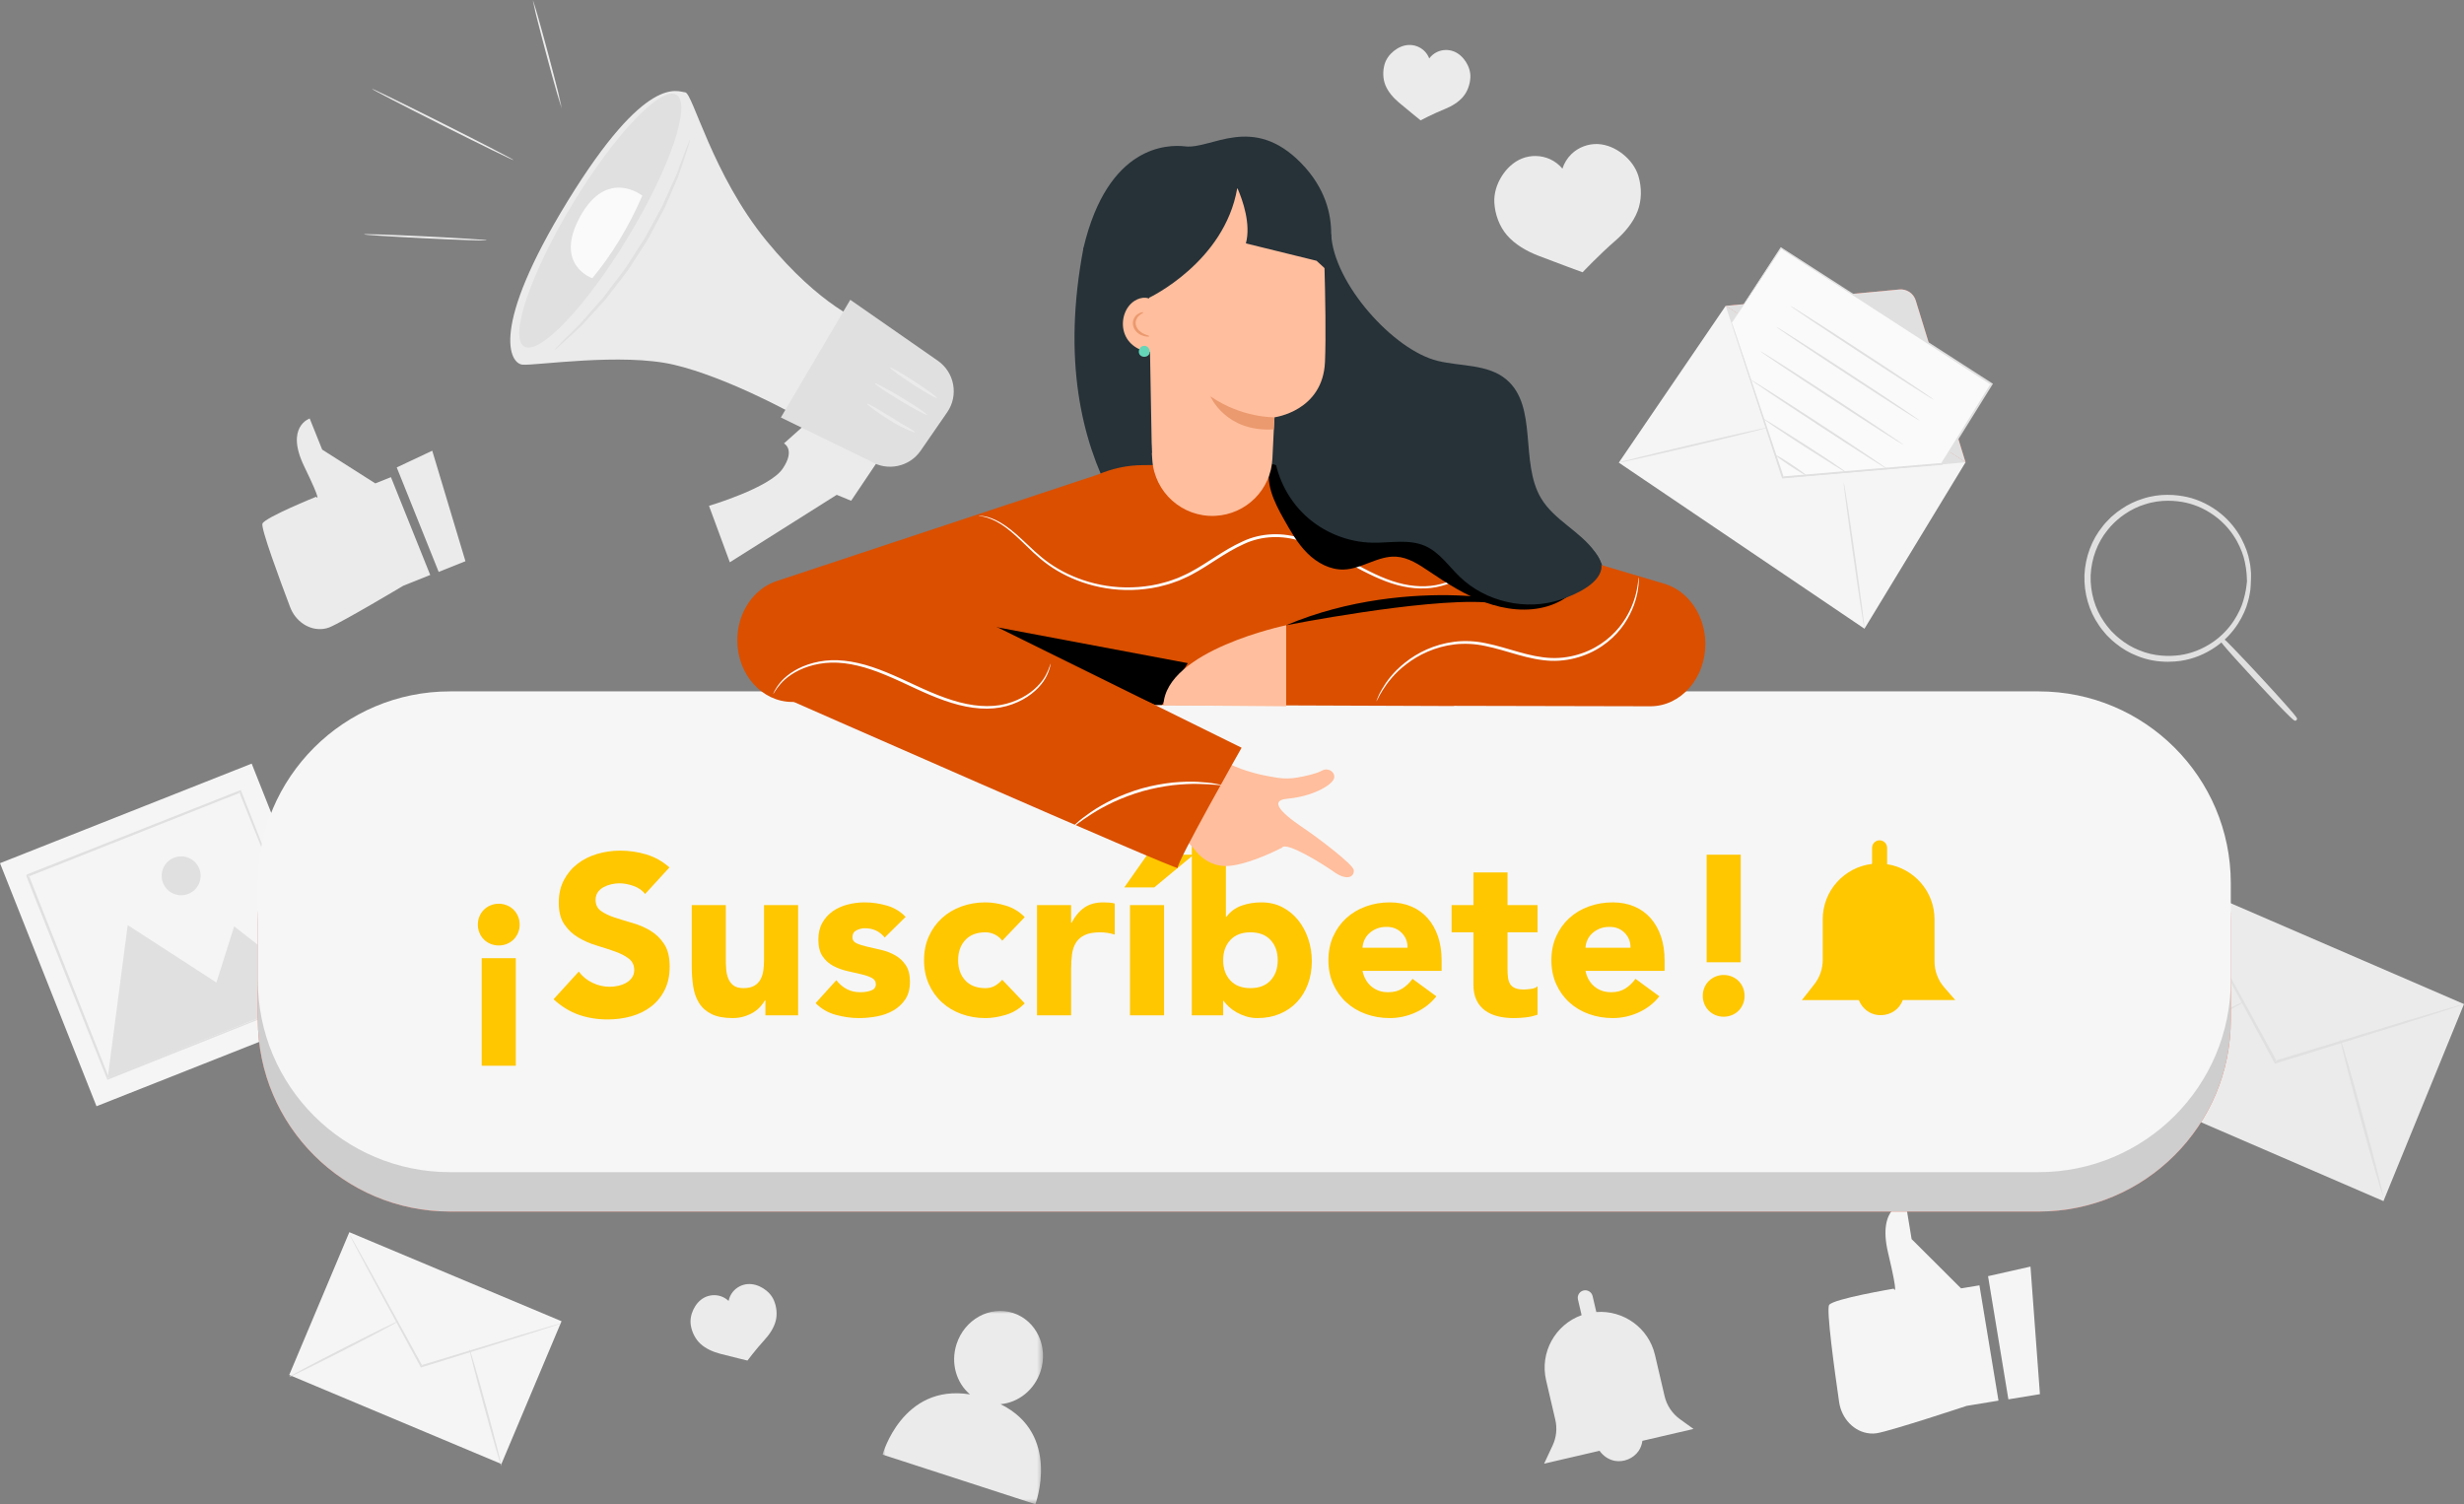 <?xml version="1.0" encoding="UTF-8"?>
<svg width="439px" height="268px" viewBox="0 0 439 268" version="1.1" xmlns="http://www.w3.org/2000/svg" xmlns:xlink="http://www.w3.org/1999/xlink">
    <rect x="0" y="0" width="439" height="268" fill="#808080" stroke="none"/>
    <title>D8C53B05-B4CB-4BEE-84F2-4994C3FC88E1</title>
    <defs>
        <polygon id="path-1" points="0 0 5.179 0 5.179 19.326 0 19.326"></polygon>
        <polygon id="path-3" points="0 0 28.587 0 28.587 34.437 0 34.437"></polygon>
        <polygon id="path-5" points="0 268 439 268 439 0 0 0"></polygon>
    </defs>
    <g id="Page-1" stroke="none" stroke-width="1" fill="none" fill-rule="evenodd">
        <g id="Newsletter_Escritorio" transform="translate(-191, -2845)">
            <g id="Group-145" transform="translate(191, 2845)">
                <polygon id="Fill-1" fill="#EBEBEB" points="374 192.106 424.649 214 439 178.896 439 178.895 388.352 157"></polygon>
                <g id="Group-144">
                    <path d="M438.989,178.903 C438.995,178.919 438.766,179.007 438.324,179.159 C437.836,179.322 437.193,179.536 436.388,179.803 C434.647,180.359 432.216,181.134 429.231,182.086 C423.125,183.983 414.766,186.579 405.509,189.455 L405.313,189.515 L405.215,189.335 C405.14,189.198 405.059,189.05 404.977,188.901 C400.307,180.288 396.08,172.495 392.99,166.796 C391.497,163.992 390.279,161.707 389.408,160.07 C389.012,159.305 388.696,158.693 388.456,158.23 C388.244,157.806 388.139,157.579 388.155,157.571 C388.169,157.563 388.304,157.773 388.545,158.181 C388.805,158.633 389.15,159.231 389.579,159.977 C390.485,161.595 391.749,163.854 393.301,166.627 C396.424,172.307 400.696,180.077 405.417,188.662 C405.499,188.81 405.58,188.959 405.654,189.096 L405.361,188.977 C414.636,186.157 423.01,183.611 429.128,181.75 C432.132,180.861 434.579,180.137 436.33,179.619 C437.147,179.388 437.8,179.204 438.295,179.064 C438.745,178.942 438.984,178.887 438.989,178.903" id="Fill-2" fill="#E0E0E0"></path>
                    <path d="M373.751,191.774 C373.688,191.651 379.484,188.567 386.698,184.886 C393.912,181.204 399.81,178.319 399.873,178.442 C399.937,178.565 394.14,181.649 386.925,185.331 C379.713,189.012 373.813,191.897 373.751,191.774" id="Fill-4" fill="#E0E0E0"></path>
                    <path d="M416.951,185.105 C417.085,185.069 418.902,191.308 421.01,199.039 C423.118,206.773 424.719,213.07 424.586,213.106 C424.452,213.143 422.635,206.904 420.526,199.17 C418.419,191.44 416.818,185.141 416.951,185.105" id="Fill-6" fill="#E0E0E0"></path>
                    <polygon id="Fill-8" fill="#F5F5F5" points="89.334 260.837 51.529 244.973 62.241 219.536 100.046 235.401"></polygon>
                    <path d="M100.038,235.757 C100.042,235.769 99.872,235.835 99.544,235.948 C99.18,236.069 98.702,236.228 98.103,236.426 C96.809,236.84 95.001,237.416 92.781,238.124 C88.24,239.535 82.024,241.466 75.139,243.605 L74.994,243.65 L74.92,243.515 C74.865,243.414 74.805,243.303 74.744,243.192 C71.271,236.787 68.127,230.991 65.83,226.753 C64.719,224.668 63.814,222.969 63.165,221.752 C62.871,221.183 62.636,220.727 62.458,220.383 C62.3,220.068 62.222,219.9 62.233,219.893 C62.245,219.887 62.344,220.043 62.524,220.347 C62.717,220.683 62.973,221.127 63.292,221.682 C63.966,222.886 64.907,224.566 66.061,226.628 C68.383,230.852 71.56,236.63 75.071,243.015 C75.131,243.125 75.192,243.236 75.248,243.338 L75.03,243.249 C81.927,241.152 88.155,239.258 92.704,237.874 C94.938,237.214 96.758,236.675 98.061,236.289 C98.668,236.119 99.153,235.981 99.522,235.877 C99.857,235.787 100.034,235.745 100.038,235.757" id="Fill-10" fill="#E0E0E0"></path>
                    <path d="M51.521,245.329 C51.475,245.238 55.786,242.944 61.15,240.207 C66.515,237.468 70.901,235.324 70.949,235.415 C70.995,235.506 66.684,237.799 61.319,240.538 C55.955,243.276 51.568,245.42 51.521,245.329" id="Fill-12" fill="#E0E0E0"></path>
                    <path d="M83.649,240.369 C83.748,240.343 85.099,244.983 86.667,250.732 C88.235,256.484 89.425,261.166 89.326,261.194 C89.227,261.221 87.876,256.581 86.308,250.83 C84.74,245.081 83.55,240.397 83.649,240.369" id="Fill-14" fill="#E0E0E0"></path>
                    <polygon id="Fill-16" fill="#F5F5F5" points="62.034 179.359 17.192 197.097 0 153.792 44.842 136.053"></polygon>
                    <polygon id="Fill-18" fill="#E0E0E0" points="19.197 192.016 22.755 164.824 38.556 175.054 41.718 165.051 57.086 177.028"></polygon>
                    <path d="M35.503,154.766 C36.209,156.546 35.337,158.559 33.554,159.264 C31.773,159.969 29.755,159.099 29.049,157.319 C28.343,155.541 29.214,153.527 30.997,152.821 C32.779,152.117 34.796,152.987 35.503,154.766" id="Fill-20" fill="#E0E0E0"></path>
                    <path d="M57.134,177.149 C57.129,177.147 57.102,177.088 57.053,176.975 C56.999,176.846 56.93,176.683 56.842,176.474 C56.654,176.015 56.389,175.368 56.047,174.534 C55.354,172.821 54.352,170.343 53.08,167.198 C50.546,160.881 46.938,151.887 42.606,141.087 L42.861,141.198 C31.892,145.547 18.888,150.703 4.989,156.214 C4.955,156.279 5.231,155.655 5.117,155.924 L5.12,155.934 L5.128,155.953 L5.143,155.992 L5.174,156.069 L5.235,156.224 L5.358,156.532 L5.603,157.149 L6.091,158.379 C6.416,159.198 6.739,160.012 7.062,160.825 C7.705,162.447 8.343,164.055 8.974,165.647 C10.236,168.83 11.471,171.946 12.674,174.98 C15.074,181.048 17.344,186.785 19.432,192.062 L19.172,191.95 C30.496,187.516 39.954,183.812 46.603,181.208 C49.923,179.92 52.54,178.903 54.349,178.2 C55.235,177.861 55.922,177.598 56.408,177.412 C56.631,177.328 56.806,177.263 56.943,177.212 C57.065,177.167 57.129,177.146 57.134,177.149 C57.139,177.15 57.084,177.176 56.972,177.225 C56.842,177.278 56.677,177.348 56.465,177.437 C55.992,177.63 55.323,177.903 54.46,178.255 C52.67,178.977 50.08,180.02 46.795,181.344 C40.135,184.005 30.661,187.79 19.319,192.321 L19.134,192.396 L19.059,192.209 C16.959,186.937 14.675,181.206 12.261,175.144 C11.055,172.111 9.816,168.996 8.551,165.814 C7.918,164.223 7.28,162.615 6.635,160.993 C6.313,160.181 5.989,159.367 5.665,158.548 L5.176,157.318 L4.931,156.701 L4.808,156.393 L4.747,156.238 L4.716,156.161 L4.7,156.122 L4.693,156.103 L4.689,156.093 C4.573,156.356 4.843,155.723 4.82,155.787 C18.727,150.299 31.74,145.164 42.716,140.831 L42.9,140.759 L42.972,140.943 C47.246,151.821 50.805,160.881 53.305,167.243 C54.53,170.388 55.494,172.864 56.161,174.576 C56.478,175.403 56.725,176.043 56.899,176.498 C56.975,176.701 57.035,176.861 57.081,176.988 C57.121,177.096 57.139,177.15 57.134,177.149" id="Fill-22" fill="#E0E0E0"></path>
                    <path d="M301.726,254.595 L299.302,252.845 C297.925,251.849 296.954,250.391 296.569,248.737 L294.862,241.414 C293.732,236.569 289.23,233.396 284.41,233.765 L283.747,230.922 C283.579,230.202 282.859,229.754 282.138,229.922 C281.417,230.09 280.968,230.809 281.136,231.529 L281.787,234.321 C277.096,236.002 274.305,240.957 275.462,245.92 L277.104,252.961 C277.461,254.495 277.293,256.105 276.625,257.533 L275.107,260.778 L284.986,258.483 C285.631,259.411 286.638,260.095 287.756,260.285 C289.329,260.552 291.027,259.838 291.935,258.528 C292.309,257.989 292.532,257.359 292.619,256.71 L301.726,254.595 Z" id="Fill-24" fill="#EBEBEB"></path>
                    <polygon id="Fill-26" fill="#F5F5F5" points="307.458 54.493 350.193 82.368 332.184 112.017 288.416 82.427"></polygon>
                    <path d="M307.458,54.493 L338.398,51.574 C339.709,51.45 340.926,52.262 341.313,53.518 L350.193,82.368" id="Fill-28" fill="#FF725E"></path>
                    <path d="M307.458,54.493 L338.398,51.574 C339.709,51.45 340.926,52.262 341.313,53.518 L350.193,82.368" id="Fill-30" fill="#E0E0E0"></path>
                    <path d="M288.417,82.427 C288.396,82.343 294.269,80.888 301.532,79.178 C308.797,77.469 314.7,76.152 314.721,76.237 C314.741,76.321 308.869,77.776 301.604,79.486 C294.342,81.195 288.436,82.512 288.417,82.427" id="Fill-32" fill="#E0E0E0"></path>
                    <path d="M332.184,112.016 C332.097,112.028 331.2,106.195 330.179,98.99 C329.157,91.781 328.4,85.929 328.486,85.918 C328.572,85.905 329.471,91.737 330.492,98.946 C331.513,106.152 332.27,112.004 332.184,112.016" id="Fill-34" fill="#E0E0E0"></path>
                    <polygon id="Fill-36" fill="#E0E0E0" points="307.458 54.493 317.511 85.246 350.193 82.368"></polygon>
                    <polygon id="Fill-38" fill="#FAFAFA" points="308.551 57.49 317.303 44.187 354.836 68.424 345.977 82.654 317.657 85.022"></polygon>
                    <path d="M308.551,57.49 C308.551,57.49 308.622,57.661 308.738,57.991 C308.856,58.333 309.023,58.818 309.24,59.446 C309.675,60.735 310.307,62.606 311.114,64.99 C312.717,69.788 315.01,76.652 317.793,84.977 L317.646,84.88 C325.809,84.189 335.489,83.369 345.963,82.483 L345.831,82.563 C347.521,79.848 349.293,77 351.097,74.101 C352.311,72.151 353.512,70.223 354.688,68.333 L354.741,68.569 C339.637,58.786 326.31,50.154 317.242,44.28 L317.396,44.248 C314.632,48.408 312.434,51.715 310.919,53.995 C310.163,55.12 309.579,55.991 309.174,56.594 C308.979,56.88 308.827,57.102 308.717,57.264 C308.612,57.414 308.551,57.49 308.551,57.49 C308.551,57.49 308.591,57.411 308.685,57.26 C308.789,57.097 308.931,56.873 309.113,56.585 C309.504,55.977 310.071,55.099 310.802,53.965 C312.301,51.663 314.475,48.325 317.21,44.125 L317.27,44.033 L317.364,44.093 C326.448,49.942 339.798,58.537 354.93,68.28 L355.073,68.372 L354.983,68.516 C353.806,70.406 352.606,72.334 351.392,74.285 C349.587,77.182 347.814,80.03 346.124,82.744 L346.078,82.818 L345.991,82.825 C335.515,83.69 325.834,84.49 317.67,85.163 L317.557,85.173 L317.522,85.066 C314.784,76.703 312.528,69.808 310.95,64.989 C310.178,62.601 309.572,60.729 309.154,59.438 C308.956,58.812 308.802,58.326 308.694,57.985 C308.593,57.657 308.551,57.49 308.551,57.49" id="Fill-40" fill="#E0E0E0"></path>
                    <path d="M344.51,71.2 C344.458,71.281 338.697,67.606 331.645,62.994 C324.59,58.381 318.915,54.577 318.968,54.497 C319.021,54.416 324.78,58.09 331.835,62.704 C338.888,67.315 344.563,71.12 344.51,71.2" id="Fill-42" fill="#E0E0E0"></path>
                    <path d="M342.02,74.946 C341.967,75.026 336.206,71.352 329.154,66.74 C322.099,62.126 316.424,58.322 316.477,58.242 C316.53,58.162 322.29,61.836 329.344,66.449 C336.397,71.061 342.073,74.865 342.02,74.946" id="Fill-44" fill="#E0E0E0"></path>
                    <path d="M339.149,79.263 C339.096,79.343 333.335,75.669 326.283,71.056 C319.228,66.443 313.554,62.639 313.607,62.559 C313.659,62.478 319.419,66.152 326.474,70.766 C333.526,75.378 339.201,79.182 339.149,79.263" id="Fill-46" fill="#E0E0E0"></path>
                    <path d="M336.278,83.579 C336.225,83.66 330.727,80.157 323.999,75.756 C317.269,71.356 311.857,67.724 311.91,67.643 C311.962,67.564 317.459,71.065 324.19,75.467 C330.918,79.866 336.331,83.498 336.278,83.579" id="Fill-48" fill="#E0E0E0"></path>
                    <path d="M328.995,84.212 C328.982,84.232 328.763,84.116 328.378,83.89 C327.932,83.616 327.395,83.288 326.768,82.904 C325.347,82.003 323.525,80.847 321.51,79.568 C319.459,78.258 317.622,77.042 316.304,76.146 C315.645,75.698 315.115,75.329 314.754,75.068 C314.391,74.806 314.197,74.653 314.211,74.632 C314.224,74.612 314.443,74.728 314.828,74.955 C315.273,75.228 315.811,75.556 316.438,75.94 C317.859,76.841 319.681,77.997 321.697,79.276 C323.747,80.586 325.584,81.802 326.901,82.699 C327.561,83.148 328.091,83.516 328.453,83.777 C328.814,84.038 329.008,84.192 328.995,84.212" id="Fill-50" fill="#E0E0E0"></path>
                    <path d="M321.779,84.677 C321.725,84.757 320.468,84.017 318.971,83.025 C317.473,82.032 316.302,81.162 316.354,81.083 C316.408,81.003 317.666,81.742 319.163,82.736 C320.661,83.728 321.832,84.597 321.779,84.677" id="Fill-52" fill="#E0E0E0"></path>
                    <path d="M158.206,79.456 L151.644,89.217 L149.075,88.162 L130.031,100.179 L126.318,90.122 C126.318,90.122 137.103,86.938 139.438,83.515 C141.772,80.091 139.679,79.001 139.679,79.001 L145.163,74.103 L158.206,79.456 Z" id="Fill-54" fill="#EBEBEB"></path>
                    <path d="M153.84,57.393 C153.84,57.393 146.266,54.746 136.578,42.928 C126.891,31.111 123.42,16.54 122.071,16.448 C120.724,16.356 115.197,12.945 101.17,35.78 C87.143,58.615 90.854,64.75 93.074,64.97 C95.294,65.189 110.833,62.804 120.097,64.991 C129.361,67.18 140.847,73.508 140.847,73.508 L153.84,57.393 Z" id="Fill-56" fill="#EBEBEB"></path>
                    <path d="M168.755,73.457 L165.496,78.177 L164.036,80.292 C162.035,83.192 158.109,84.02 155.102,82.177 L139.123,74.384 L151.489,53.414 L167.085,64.268 C170.079,66.351 170.825,70.457 168.755,73.457" id="Fill-58" fill="#E0E0E0"></path>
                    <path d="M102.017,36.327 C94.524,48.71 90.66,60.08 93.385,61.723 C96.111,63.367 104.395,54.661 111.887,42.279 C119.38,29.896 123.244,18.526 120.519,16.883 C117.793,15.239 109.51,23.945 102.017,36.327" id="Fill-60" fill="#E0E0E0"></path>
                    <path d="M165.168,73.911 C165.085,74.048 162.934,72.903 160.366,71.354 C157.794,69.803 155.78,68.435 155.863,68.297 C155.947,68.159 158.097,69.304 160.668,70.854 C163.236,72.404 165.251,73.772 165.168,73.911" id="Fill-62" fill="#EBEBEB"></path>
                    <path d="M166.938,70.915 C166.849,71.05 164.911,69.947 162.608,68.452 C160.304,66.956 158.51,65.635 158.598,65.499 C158.686,65.364 160.623,66.467 162.927,67.963 C165.23,69.458 167.025,70.78 166.938,70.915" id="Fill-64" fill="#EBEBEB"></path>
                    <path d="M163.017,77.017 C162.984,77.091 162.462,76.903 161.638,76.537 C161.225,76.354 160.738,76.126 160.201,75.865 C159.667,75.597 159.124,75.236 158.538,74.881 C156.203,73.44 154.449,72.093 154.527,71.967 C154.619,71.819 156.53,72.957 158.843,74.384 C159.424,74.735 159.958,75.109 160.468,75.397 C160.981,75.68 161.441,75.941 161.823,76.168 C162.589,76.623 163.05,76.943 163.017,77.017" id="Fill-66" fill="#EBEBEB"></path>
                    <path d="M114.441,34.86 C114.441,34.86 108.181,29.866 103.388,38.543 C98.594,47.22 105.529,49.57 105.529,49.57 C108.981,45.411 111.965,40.529 114.441,34.86" id="Fill-68" fill="#FAFAFA"></path>
                    <path d="M122.936,24.851 C122.975,24.862 122.804,25.47 122.462,26.561 C122.115,27.65 121.618,29.231 120.947,31.166 C120.543,32.11 120.102,33.141 119.63,34.245 C119.392,34.799 119.145,35.371 118.892,35.96 C118.764,36.255 118.635,36.554 118.504,36.857 C118.366,37.156 118.198,37.446 118.042,37.747 C117.405,38.943 116.736,40.198 116.043,41.498 C115.869,41.823 115.694,42.151 115.516,42.482 C115.343,42.815 115.118,43.12 114.919,43.445 C114.507,44.086 114.089,44.736 113.666,45.393 C113.242,46.051 112.823,46.7 112.41,47.341 C112.197,47.657 112.011,47.988 111.78,48.284 C111.552,48.582 111.326,48.878 111.102,49.17 C110.204,50.34 109.338,51.469 108.512,52.545 C108.302,52.811 108.107,53.084 107.892,53.334 C107.67,53.579 107.451,53.821 107.235,54.059 C106.803,54.536 106.383,54.997 105.977,55.445 C105.165,56.333 104.407,57.162 103.713,57.921 C102.232,59.33 101.001,60.434 100.153,61.201 C99.301,61.965 98.817,62.372 98.79,62.343 C98.761,62.315 99.193,61.85 99.996,61.037 C100.827,60.211 101.994,59.049 103.427,57.623 C104.099,56.855 104.833,56.016 105.62,55.117 C106.015,54.668 106.424,54.203 106.845,53.725 C107.056,53.487 107.269,53.244 107.487,52.999 C107.697,52.748 107.887,52.474 108.092,52.208 C108.904,51.133 109.756,50.004 110.638,48.836 C110.86,48.543 111.082,48.249 111.308,47.952 C111.536,47.657 111.719,47.327 111.93,47.014 C112.339,46.377 112.754,45.731 113.174,45.078 C113.595,44.425 114.011,43.78 114.421,43.145 C114.619,42.823 114.844,42.521 115.017,42.191 C115.195,41.863 115.37,41.539 115.545,41.217 C116.244,39.93 116.918,38.689 117.56,37.506 C117.718,37.208 117.889,36.922 118.03,36.627 C118.164,36.327 118.296,36.033 118.427,35.742 C118.688,35.16 118.941,34.595 119.187,34.049 C119.68,32.96 120.14,31.944 120.562,31.015 C121.265,29.125 121.837,27.586 122.246,26.491 C122.654,25.424 122.898,24.839 122.936,24.851" id="Fill-70" fill="#E0E0E0"></path>
                    <path d="M86.74,42.823 C86.736,42.919 81.827,42.757 75.778,42.461 C69.727,42.165 64.828,41.849 64.832,41.753 C64.837,41.657 69.744,41.819 75.795,42.114 C81.844,42.41 86.745,42.727 86.74,42.823" id="Fill-72" fill="#EBEBEB"></path>
                    <path d="M91.515,28.532 C91.471,28.617 85.782,25.842 78.809,22.333 C71.832,18.822 66.214,15.909 66.257,15.823 C66.301,15.738 71.989,18.512 78.965,22.022 C85.938,25.531 91.558,28.446 91.515,28.532" id="Fill-74" fill="#EBEBEB"></path>
                    <g id="Group-78" transform="translate(94.919, 0)">
                        <mask id="mask-2" fill="white">
                            <use xlink:href="#path-1"></use>
                        </mask>
                        <g id="Clip-77"></g>
                        <path d="M5.173,19.326 C5.08,19.351 3.848,15.044 2.421,9.708 C0.994,4.37 -0.087,0.025 0.006,-0 C0.099,-0.025 1.33,4.281 2.758,9.619 C4.184,14.955 5.266,19.301 5.173,19.326" id="Fill-76" fill="#EBEBEB" mask="url(#mask-2)"></path>
                    </g>
                    <path d="M291.929,31.435 C291.463,29.847 290.414,28.467 289.115,27.439 C287.843,26.432 286.289,25.734 284.667,25.664 C282.943,25.59 281.201,26.254 279.967,27.457 C279.233,28.172 278.685,29.071 278.369,30.044 C277.768,29.333 277.015,28.751 276.169,28.362 C274.601,27.644 272.736,27.602 271.139,28.25 C269.634,28.86 268.406,30.04 267.547,31.415 C266.67,32.818 266.146,34.47 266.241,36.122 C266.36,38.19 267.138,40.343 268.496,41.91 C269.929,43.565 271.986,44.747 274.029,45.541 C277.464,46.874 281.965,48.509 281.965,48.509 C281.965,48.509 284.979,45.326 287.766,42.917 C289.423,41.486 290.962,39.683 291.755,37.643 C292.505,35.711 292.514,33.423 291.929,31.435" id="Fill-79" fill="#EBEBEB"></path>
                    <path d="M261.97,13.788 C262.014,12.809 261.693,11.834 261.163,11.01 C260.644,10.201 259.908,9.512 259.012,9.161 C258.062,8.79 256.957,8.827 256.034,9.264 C255.486,9.524 255.005,9.922 254.64,10.407 C254.441,9.893 254.131,9.422 253.732,9.043 C252.992,8.339 251.955,7.958 250.936,8.015 C249.976,8.068 249.06,8.493 248.314,9.098 C247.553,9.716 246.941,10.541 246.676,11.485 C246.345,12.667 246.366,14.021 246.824,15.16 C247.309,16.363 248.233,17.419 249.225,18.255 C250.893,19.661 253.1,21.441 253.1,21.441 C253.1,21.441 255.401,20.236 257.426,19.422 C258.631,18.938 259.84,18.223 260.677,17.232 C261.469,16.294 261.914,15.014 261.97,13.788" id="Fill-81" fill="#EBEBEB"></path>
                    <path d="M137.885,231.691 C137.503,230.788 136.793,230.046 135.959,229.528 C135.143,229.022 134.181,228.715 133.222,228.782 C132.203,228.855 131.223,229.363 130.578,230.154 C130.194,230.624 129.932,231.189 129.811,231.784 C129.41,231.405 128.928,231.113 128.404,230.941 C127.432,230.624 126.332,230.725 125.436,231.213 C124.592,231.673 123.948,232.45 123.535,233.317 C123.114,234.201 122.917,235.209 123.085,236.174 C123.294,237.384 123.897,238.598 124.801,239.429 C125.757,240.307 127.046,240.864 128.302,241.194 C130.413,241.747 133.172,242.407 133.172,242.407 C133.172,242.407 134.731,240.332 136.209,238.728 C137.088,237.774 137.872,236.609 138.201,235.356 C138.512,234.169 138.363,232.822 137.885,231.691" id="Fill-83" fill="#EBEBEB"></path>
                    <path d="M400.686,103.596 C400.61,103.601 400.758,102.317 400.289,100.092 C400.072,98.979 399.598,97.657 398.831,96.247 C398.056,94.842 396.922,93.364 395.352,92.087 C393.786,90.822 391.795,89.722 389.469,89.221 C387.158,88.735 384.53,88.709 381.995,89.562 C380.721,89.949 379.483,90.563 378.336,91.352 C377.745,91.724 377.223,92.199 376.677,92.655 C376.181,93.163 375.66,93.659 375.226,94.241 C373.394,96.487 372.296,99.424 372.148,102.488 C372.057,105.556 372.923,108.57 374.576,110.953 C374.963,111.566 375.443,112.101 375.899,112.647 C376.408,113.143 376.891,113.657 377.452,114.074 C378.534,114.95 379.721,115.657 380.961,116.142 C383.423,117.189 386.045,117.366 388.387,117.06 C390.745,116.741 392.816,115.798 394.474,114.657 C396.139,113.506 397.384,112.12 398.266,110.78 C399.14,109.433 399.715,108.152 400.018,107.059 C400.658,104.877 400.611,103.586 400.686,103.596 C400.694,103.597 400.695,103.676 400.688,103.829 C400.677,104.008 400.665,104.234 400.649,104.514 C400.636,104.816 400.605,105.188 400.513,105.62 C400.438,106.055 400.362,106.56 400.182,107.107 C399.901,108.22 399.342,109.53 398.472,110.913 C397.596,112.29 396.342,113.719 394.654,114.912 C392.971,116.094 390.857,117.077 388.44,117.421 C386.04,117.751 383.346,117.584 380.808,116.518 C379.53,116.023 378.305,115.301 377.189,114.402 C376.611,113.973 376.11,113.446 375.585,112.936 C375.114,112.377 374.618,111.825 374.218,111.194 C372.51,108.743 371.612,105.633 371.708,102.471 C371.858,99.312 372.996,96.283 374.889,93.972 C375.337,93.374 375.874,92.863 376.387,92.342 C376.95,91.874 377.49,91.387 378.099,91.004 C379.282,90.195 380.559,89.57 381.871,89.175 C384.484,88.309 387.182,88.351 389.55,88.865 C391.932,89.395 393.964,90.539 395.55,91.847 C397.141,93.168 398.28,94.689 399.047,96.129 C399.808,97.575 400.263,98.925 400.457,100.056 C400.593,100.616 400.629,101.126 400.672,101.565 C400.728,102.003 400.731,102.377 400.72,102.678 C400.714,102.959 400.71,103.185 400.706,103.364 C400.7,103.518 400.694,103.597 400.686,103.596" id="Fill-85" fill="#E0E0E0"></path>
                    <path d="M386.265,89.216 C384.983,89.216 383.557,89.388 382.102,89.877 C380.865,90.254 379.665,90.842 378.526,91.626 C378.061,91.919 377.652,92.267 377.218,92.635 L376.654,93.155 C376.252,93.559 375.838,93.978 375.495,94.44 C373.693,96.648 372.626,99.508 372.481,102.504 C372.393,105.497 373.234,108.433 374.85,110.763 C375.166,111.263 375.547,111.713 375.917,112.149 L376.155,112.434 L376.432,112.704 C376.837,113.106 377.22,113.486 377.652,113.806 C378.737,114.686 379.887,115.364 381.083,115.832 C383.828,116.999 386.544,116.963 388.343,116.73 C390.403,116.45 392.458,115.639 394.285,114.382 C395.739,113.376 397.02,112.067 397.986,110.596 C398.792,109.358 399.383,108.104 399.695,106.97 C400.137,105.467 400.245,104.404 400.298,103.894 C400.311,103.759 400.321,103.66 400.337,103.583 C400.327,103.505 400.325,103.405 400.321,103.27 C400.309,102.756 400.285,101.688 399.962,100.161 C399.735,98.999 399.242,97.702 398.537,96.406 C397.688,94.866 396.512,93.462 395.14,92.345 C393.417,90.953 391.431,89.985 389.397,89.547 C388.541,89.367 387.466,89.216 386.265,89.216 M386.243,117.906 C384.592,117.906 382.647,117.652 380.678,116.825 C379.389,116.326 378.141,115.597 376.979,114.661 C376.503,114.308 376.069,113.88 375.649,113.467 L375.353,113.175 L375.095,112.874 C374.696,112.404 374.282,111.919 373.935,111.372 C372.189,108.864 371.276,105.695 371.374,102.461 C371.528,99.224 372.684,96.137 374.63,93.761 C375.011,93.252 375.462,92.799 375.899,92.36 L376.149,92.107 L376.486,91.823 C376.939,91.44 377.406,91.046 377.921,90.722 C379.142,89.887 380.442,89.256 381.776,88.856 C384.817,87.848 387.722,88.127 389.621,88.539 C391.81,89.026 393.933,90.081 395.763,91.59 C397.223,92.802 398.46,94.317 399.342,95.973 C400.074,97.364 400.573,98.756 400.786,100.001 C400.908,100.5 400.952,100.972 400.991,101.388 L401.004,101.533 C401.053,101.906 401.069,102.278 401.054,102.69 L401.04,103.371 C401.036,103.478 401.033,103.561 401.022,103.628 C401.027,103.702 401.024,103.778 401.022,103.844 L400.982,104.533 C400.966,104.941 400.921,105.31 400.841,105.689 L400.816,105.831 C400.747,106.241 400.666,106.704 400.501,107.211 C400.198,108.412 399.592,109.762 398.755,111.091 C397.746,112.676 396.394,114.091 394.847,115.184 C392.905,116.547 390.706,117.435 388.486,117.751 C387.839,117.84 387.079,117.906 386.243,117.906" id="Fill-87" fill="#E0E0E0"></path>
                    <path d="M395.748,113.878 C395.837,113.796 398.855,116.906 402.486,120.823 C406.119,124.743 408.991,127.986 408.901,128.068 C408.813,128.151 405.795,125.042 402.162,121.122 C398.531,117.204 395.659,113.96 395.748,113.878" id="Fill-89" fill="#E0E0E0"></path>
                    <path d="M409.027,128.407 L408.884,128.403 C408.752,128.398 408.442,128.387 401.917,121.349 C395.395,114.312 395.407,114.003 395.412,113.87 L395.418,113.732 L395.52,113.633 C395.802,113.371 395.828,113.351 398.029,115.619 C399.303,116.932 400.974,118.7 402.732,120.597 C404.49,122.494 406.126,124.294 407.34,125.664 C409.435,128.03 409.412,128.052 409.128,128.313 L409.027,128.407 Z" id="Fill-91" fill="#E0E0E0"></path>
                    <path d="M69.653,85.014 L66.869,86.127 L57.403,80.107 L55.177,74.56 C55.177,74.56 50.768,76.017 54.19,83.077 C57.612,90.137 56.321,88.507 56.321,88.507 C56.321,88.507 47.2,92.196 46.759,93.291 C46.438,94.088 49.824,103.246 51.701,108.197 C52.646,110.689 55.088,112.382 57.627,112.045 C57.988,111.997 58.338,111.913 58.664,111.783 C60.942,110.872 71.842,104.366 71.842,104.366 L76.65,102.443 L69.653,85.014 Z" id="Fill-93" fill="#EBEBEB"></path>
                    <polygon id="Fill-95" fill="#EBEBEB" points="77.01 80.304 82.927 99.992 78.16 101.899 70.685 83.278"></polygon>
                    <path d="M352.668,229.006 L349.388,229.545 L340.584,220.764 L339.504,214.228 C339.504,214.228 334.382,214.751 336.392,223.212 C338.403,231.673 337.397,229.6 337.397,229.6 C337.397,229.6 326.637,231.413 325.896,232.494 C325.357,233.28 326.827,244.004 327.671,249.813 C328.095,252.737 330.334,255.153 333.163,255.395 C333.566,255.43 333.965,255.423 334.348,255.36 C337.033,254.917 350.394,250.48 350.394,250.48 L356.061,249.548 L352.668,229.006 Z" id="Fill-97" fill="#F5F5F5"></path>
                    <polygon id="Fill-99" fill="#F5F5F5" points="361.763 225.666 363.445 248.395 357.827 249.32 354.202 227.373"></polygon>
                    <g id="Group-103" transform="translate(157.243, 233.563)">
                        <mask id="mask-4" fill="white">
                            <use xlink:href="#path-3"></use>
                        </mask>
                        <g id="Clip-102"></g>
                        <path d="M21.024,16.616 C24.169,16.34 27.056,14.116 28.15,10.758 C29.58,6.358 27.39,1.705 23.257,0.364 C19.126,-0.977 14.616,1.503 13.186,5.903 C12.084,9.292 13.144,12.814 15.574,14.874 C3.487,12.926 0,25.602 0,25.602 L27.227,34.437 C27.227,34.437 31.902,21.989 21.024,16.616" id="Fill-101" fill="#EBEBEB" mask="url(#mask-4)"></path>
                    </g>
                    <path d="M363.211,215.859 L80.179,215.859 C61.268,215.859 45.939,200.556 45.939,181.681 L45.939,164.377 C45.939,145.501 61.268,130.199 80.179,130.199 L363.211,130.199 C382.121,130.199 397.451,145.501 397.451,164.377 L397.451,181.681 C397.451,200.556 382.121,215.859 363.211,215.859" id="Fill-104" fill="#FF725E"></path>
                    <path d="M363.211,215.859 L80.179,215.859 C61.268,215.859 45.939,200.556 45.939,181.681 L45.939,164.377 C45.939,145.501 61.268,130.199 80.179,130.199 L363.211,130.199 C382.121,130.199 397.451,145.501 397.451,164.377 L397.451,181.681 C397.451,200.556 382.121,215.859 363.211,215.859" id="Fill-106" fill="#CECECE"></path>
                    <path d="M363.211,208.842 L80.179,208.842 C61.268,208.842 45.939,193.54 45.939,174.664 L45.939,157.361 C45.939,138.484 61.268,123.182 80.179,123.182 L363.211,123.182 C382.121,123.182 397.451,138.484 397.451,157.361 L397.451,174.664 C397.451,193.54 382.121,208.842 363.211,208.842" id="Fill-108" fill="#F6F6F6"></path>
                    <path d="M348.363,178.177 L346.399,175.924 C345.283,174.644 344.668,173.003 344.667,171.307 L344.665,163.787 C344.664,158.813 340.998,154.705 336.219,153.976 L336.218,151.056 C336.217,150.317 335.617,149.718 334.877,149.718 C334.136,149.718 333.537,150.318 333.537,151.057 L333.538,153.924 C328.588,154.502 324.746,158.698 324.747,163.794 L324.75,171.022 C324.751,172.598 324.221,174.128 323.247,175.368 L321.033,178.186 L331.175,178.182 C331.593,179.232 332.418,180.126 333.465,180.563 C334.937,181.179 336.753,180.867 337.934,179.796 C338.421,179.355 338.781,178.793 339.013,178.18 L348.363,178.177 Z" id="Fill-110" fill="#FFC700"></path>
                    <mask id="mask-6" fill="white">
                        <use xlink:href="#path-5"></use>
                    </mask>
                    <g id="Clip-113"></g>
                    <path d="M85.824,189.881 L91.899,189.881 L91.899,170.72 L85.824,170.72 L85.824,189.881 Z M92.588,164.736 C92.588,165.249 92.493,165.734 92.304,166.191 C92.115,166.65 91.852,167.048 91.514,167.384 C91.177,167.721 90.779,167.984 90.32,168.173 C89.86,168.361 89.375,168.455 88.862,168.455 C88.348,168.455 87.863,168.361 87.404,168.173 C86.944,167.984 86.546,167.721 86.209,167.384 C85.871,167.048 85.608,166.65 85.419,166.191 C85.23,165.734 85.136,165.249 85.136,164.736 C85.136,164.224 85.23,163.739 85.419,163.281 C85.608,162.823 85.871,162.426 86.209,162.089 C86.546,161.752 86.944,161.488 87.404,161.3 C87.863,161.112 88.348,161.017 88.862,161.017 C89.375,161.017 89.86,161.112 90.32,161.3 C90.779,161.488 91.177,161.752 91.514,162.089 C91.852,162.426 92.115,162.823 92.304,163.281 C92.493,163.739 92.588,164.224 92.588,164.736 L92.588,164.736 Z" id="Fill-112" fill="#FFC700" mask="url(#mask-6)"></path>
                    <path d="M114.942,159.279 C114.429,158.632 113.734,158.154 112.856,157.843 C111.978,157.534 111.149,157.378 110.366,157.378 C109.907,157.378 109.434,157.433 108.948,157.54 C108.462,157.648 108.003,157.817 107.571,158.046 C107.139,158.275 106.788,158.578 106.518,158.956 C106.248,159.333 106.114,159.791 106.114,160.329 C106.114,161.192 106.437,161.853 107.085,162.31 C107.734,162.769 108.55,163.159 109.536,163.483 C110.521,163.806 111.581,164.13 112.714,164.453 C113.849,164.777 114.908,165.235 115.894,165.827 C116.878,166.421 117.696,167.216 118.344,168.212 C118.992,169.21 119.316,170.544 119.316,172.215 C119.316,173.805 119.018,175.193 118.425,176.378 C117.831,177.565 117.028,178.548 116.015,179.33 C115.003,180.112 113.829,180.691 112.492,181.068 C111.156,181.445 109.745,181.634 108.26,181.634 C106.397,181.634 104.668,181.351 103.076,180.785 C101.482,180.219 99.999,179.303 98.621,178.036 L103.117,173.104 C103.764,173.967 104.581,174.634 105.567,175.105 C106.552,175.577 107.571,175.812 108.625,175.812 C109.137,175.812 109.657,175.752 110.183,175.63 C110.71,175.509 111.182,175.328 111.601,175.085 C112.019,174.843 112.356,174.533 112.613,174.155 C112.869,173.778 112.998,173.334 112.998,172.821 C112.998,171.959 112.667,171.279 112.006,170.779 C111.344,170.281 110.514,169.857 109.516,169.507 C108.516,169.156 107.436,168.806 106.275,168.456 C105.114,168.106 104.034,167.634 103.035,167.04 C102.036,166.448 101.206,165.666 100.545,164.695 C99.883,163.726 99.553,162.446 99.553,160.856 C99.553,159.319 99.857,157.972 100.464,156.812 C101.071,155.654 101.881,154.684 102.894,153.902 C103.906,153.121 105.074,152.535 106.397,152.144 C107.719,151.754 109.083,151.557 110.487,151.557 C112.107,151.557 113.672,151.787 115.185,152.245 C116.697,152.703 118.06,153.471 119.275,154.549 L114.942,159.279 Z" id="Fill-114" fill="#FFC700" mask="url(#mask-6)"></path>
                    <path d="M142.197,180.906 L136.365,180.906 L136.365,178.238 L136.284,178.238 C136.068,178.616 135.791,178.993 135.454,179.37 C135.116,179.748 134.705,180.084 134.218,180.381 C133.732,180.678 133.179,180.919 132.558,181.108 C131.937,181.296 131.263,181.391 130.534,181.391 C128.994,181.391 127.745,181.155 126.787,180.684 C125.829,180.213 125.086,179.559 124.56,178.723 C124.033,177.888 123.682,176.904 123.507,175.772 C123.331,174.64 123.244,173.414 123.244,172.094 L123.244,161.26 L129.318,161.26 L129.318,170.881 C129.318,171.447 129.339,172.033 129.379,172.639 C129.419,173.246 129.541,173.805 129.743,174.317 C129.946,174.83 130.256,175.247 130.675,175.57 C131.093,175.894 131.693,176.055 132.478,176.055 C133.26,176.055 133.894,175.914 134.38,175.631 C134.867,175.348 135.238,174.971 135.494,174.499 C135.751,174.028 135.919,173.496 136,172.902 C136.081,172.309 136.122,171.689 136.122,171.042 L136.122,161.26 L142.197,161.26 L142.197,180.906 Z" id="Fill-115" fill="#FFC700" mask="url(#mask-6)"></path>
                    <path d="M157.626,167.04 C156.735,165.935 155.561,165.383 154.102,165.383 C153.589,165.383 153.09,165.505 152.604,165.747 C152.118,165.989 151.875,166.407 151.875,167 C151.875,167.485 152.125,167.843 152.624,168.071 C153.124,168.301 153.759,168.502 154.528,168.677 C155.297,168.853 156.12,169.041 156.998,169.243 C157.875,169.446 158.699,169.763 159.468,170.193 C160.238,170.625 160.872,171.211 161.372,171.952 C161.872,172.694 162.121,173.684 162.121,174.923 C162.121,176.19 161.844,177.234 161.291,178.056 C160.737,178.879 160.028,179.539 159.165,180.037 C158.301,180.536 157.329,180.886 156.249,181.089 C155.169,181.29 154.102,181.392 153.05,181.392 C151.673,181.392 150.282,181.196 148.879,180.806 C147.474,180.415 146.287,179.721 145.314,178.724 L149,174.64 C149.567,175.341 150.195,175.873 150.883,176.237 C151.571,176.601 152.374,176.783 153.293,176.783 C153.994,176.783 154.629,176.682 155.196,176.48 C155.763,176.277 156.046,175.907 156.046,175.368 C156.046,174.856 155.796,174.472 155.297,174.216 C154.797,173.96 154.164,173.745 153.394,173.569 C152.624,173.394 151.801,173.205 150.924,173.003 C150.046,172.801 149.223,172.498 148.453,172.093 C147.684,171.689 147.049,171.117 146.55,170.375 C146.05,169.635 145.801,168.644 145.801,167.404 C145.801,166.246 146.037,165.249 146.509,164.413 C146.981,163.578 147.603,162.89 148.372,162.351 C149.142,161.812 150.025,161.415 151.025,161.158 C152.023,160.902 153.036,160.774 154.062,160.774 C155.358,160.774 156.668,160.963 157.99,161.341 C159.313,161.718 160.433,162.392 161.352,163.362 L157.626,167.04 Z" id="Fill-116" fill="#FFC700" mask="url(#mask-6)"></path>
                    <path d="M178.563,167.606 C178.266,167.175 177.848,166.818 177.309,166.535 C176.768,166.252 176.187,166.111 175.567,166.111 C174.028,166.111 172.833,166.569 171.983,167.485 C171.132,168.402 170.707,169.602 170.707,171.083 C170.707,172.565 171.132,173.765 171.983,174.681 C172.833,175.597 174.028,176.056 175.567,176.056 C176.241,176.056 176.822,175.907 177.309,175.611 C177.794,175.314 178.212,174.964 178.563,174.56 L182.573,178.764 C181.627,179.734 180.514,180.415 179.232,180.806 C177.949,181.196 176.727,181.392 175.567,181.392 C174.054,181.392 172.63,181.149 171.294,180.664 C169.958,180.179 168.797,179.485 167.811,178.582 C166.825,177.679 166.05,176.595 165.483,175.328 C164.916,174.061 164.632,172.646 164.632,171.083 C164.632,169.52 164.916,168.106 165.483,166.839 C166.05,165.572 166.825,164.487 167.811,163.584 C168.797,162.681 169.958,161.987 171.294,161.502 C172.63,161.017 174.054,160.774 175.567,160.774 C176.727,160.774 177.949,160.971 179.232,161.361 C180.514,161.752 181.627,162.432 182.573,163.402 L178.563,167.606 Z" id="Fill-117" fill="#FFC700" mask="url(#mask-6)"></path>
                    <path d="M184.759,161.259 L190.834,161.259 L190.834,164.413 L190.915,164.413 C191.563,163.2 192.333,162.29 193.224,161.684 C194.115,161.078 195.234,160.774 196.584,160.774 C196.935,160.774 197.286,160.788 197.638,160.815 C197.988,160.842 198.312,160.896 198.61,160.976 L198.61,166.515 C198.177,166.38 197.753,166.279 197.334,166.212 C196.915,166.145 196.476,166.111 196.018,166.111 C194.856,166.111 193.938,166.272 193.264,166.596 C192.589,166.919 192.069,167.371 191.705,167.95 C191.34,168.53 191.104,169.224 190.996,170.032 C190.888,170.84 190.834,171.73 190.834,172.7 L190.834,180.906 L184.759,180.906 L184.759,161.259 Z" id="Fill-118" fill="#FFC700" mask="url(#mask-6)"></path>
                    <path d="M201.323,180.906 L207.398,180.906 L207.398,161.259 L201.323,161.259 L201.323,180.906 Z M204.401,152.286 L212.662,152.286 L205.656,158.106 L200.31,158.106 L204.401,152.286 Z" id="Fill-119" fill="#FFC700" mask="url(#mask-6)"></path>
                    <path d="M217.927,171.083 C217.927,172.566 218.352,173.764 219.203,174.681 C220.053,175.597 221.248,176.055 222.787,176.055 C224.325,176.055 225.52,175.597 226.371,174.681 C227.221,173.764 227.646,172.566 227.646,171.083 C227.646,169.601 227.221,168.402 226.371,167.485 C225.52,166.569 224.325,166.111 222.787,166.111 C221.248,166.111 220.053,166.569 219.203,167.485 C218.352,168.402 217.927,169.601 217.927,171.083 L217.927,171.083 Z M212.338,150.345 L218.413,150.345 L218.413,163.362 L218.494,163.362 C219.196,162.418 220.094,161.752 221.187,161.361 C222.28,160.97 223.462,160.774 224.731,160.774 C226.134,160.774 227.389,161.064 228.497,161.643 C229.604,162.223 230.542,162.998 231.311,163.968 C232.081,164.938 232.675,166.05 233.093,167.304 C233.512,168.556 233.721,169.87 233.721,171.245 C233.721,172.727 233.492,174.088 233.033,175.328 C232.573,176.568 231.919,177.639 231.068,178.541 C230.218,179.445 229.199,180.145 228.011,180.643 C226.822,181.142 225.5,181.391 224.042,181.391 C223.339,181.391 222.679,181.296 222.058,181.108 C221.436,180.92 220.863,180.678 220.336,180.381 C219.81,180.084 219.35,179.754 218.959,179.39 C218.568,179.026 218.251,178.67 218.008,178.319 L217.927,178.319 L217.927,180.906 L212.338,180.906 L212.338,150.345 Z" id="Fill-120" fill="#FFC700" mask="url(#mask-6)"></path>
                    <path d="M250.77,168.859 C250.797,167.836 250.459,166.959 249.758,166.232 C249.056,165.504 248.152,165.14 247.045,165.14 C246.37,165.14 245.775,165.248 245.263,165.464 C244.75,165.68 244.311,165.956 243.947,166.292 C243.582,166.629 243.299,167.02 243.096,167.465 C242.894,167.909 242.778,168.374 242.752,168.859 L250.77,168.859 Z M255.914,177.511 C254.942,178.75 253.713,179.708 252.228,180.381 C250.743,181.055 249.205,181.391 247.612,181.391 C246.099,181.391 244.676,181.149 243.339,180.664 C242.003,180.179 240.842,179.485 239.856,178.582 C238.87,177.679 238.095,176.594 237.528,175.328 C236.961,174.061 236.677,172.646 236.677,171.083 C236.677,169.52 236.961,168.105 237.528,166.838 C238.095,165.572 238.87,164.487 239.856,163.584 C240.842,162.681 242.003,161.987 243.339,161.502 C244.676,161.017 246.099,160.774 247.612,160.774 C249.015,160.774 250.291,161.017 251.439,161.502 C252.586,161.987 253.558,162.681 254.355,163.584 C255.15,164.487 255.765,165.572 256.197,166.838 C256.629,168.105 256.845,169.52 256.845,171.083 L256.845,172.983 L242.752,172.983 C242.995,174.142 243.521,175.065 244.331,175.752 C245.141,176.439 246.14,176.783 247.328,176.783 C248.327,176.783 249.171,176.561 249.859,176.116 C250.548,175.671 251.148,175.099 251.661,174.398 L255.914,177.511 Z" id="Fill-121" fill="#FFC700" mask="url(#mask-6)"></path>
                    <path d="M273.935,166.111 L268.589,166.111 L268.589,172.659 C268.589,173.199 268.616,173.691 268.67,174.135 C268.724,174.58 268.845,174.964 269.034,175.287 C269.223,175.611 269.514,175.86 269.906,176.035 C270.296,176.21 270.816,176.298 271.464,176.298 C271.789,176.298 272.213,176.264 272.74,176.197 C273.267,176.13 273.665,175.974 273.935,175.732 L273.935,180.785 C273.26,181.027 272.558,181.189 271.829,181.27 C271.1,181.351 270.385,181.392 269.682,181.392 C268.656,181.392 267.712,181.283 266.847,181.068 C265.983,180.853 265.228,180.509 264.58,180.037 C263.932,179.566 263.425,178.953 263.061,178.197 C262.697,177.444 262.514,176.527 262.514,175.449 L262.514,166.111 L258.626,166.111 L258.626,161.259 L262.514,161.259 L262.514,155.438 L268.589,155.438 L268.589,161.259 L273.935,161.259 L273.935,166.111 Z" id="Fill-122" fill="#FFC700" mask="url(#mask-6)"></path>
                    <path d="M290.498,168.859 C290.525,167.836 290.187,166.959 289.486,166.232 C288.783,165.504 287.88,165.14 286.773,165.14 C286.098,165.14 285.503,165.248 284.991,165.464 C284.478,165.68 284.039,165.956 283.675,166.292 C283.31,166.629 283.027,167.02 282.824,167.465 C282.622,167.909 282.506,168.374 282.48,168.859 L290.498,168.859 Z M295.642,177.511 C294.67,178.75 293.441,179.708 291.956,180.381 C290.471,181.055 288.933,181.391 287.34,181.391 C285.827,181.391 284.403,181.149 283.067,180.664 C281.731,180.179 280.57,179.485 279.584,178.582 C278.598,177.679 277.823,176.594 277.256,175.328 C276.689,174.061 276.405,172.646 276.405,171.083 C276.405,169.52 276.689,168.105 277.256,166.838 C277.823,165.572 278.598,164.487 279.584,163.584 C280.57,162.681 281.731,161.987 283.067,161.502 C284.403,161.017 285.827,160.774 287.34,160.774 C288.743,160.774 290.019,161.017 291.167,161.502 C292.314,161.987 293.286,162.681 294.083,163.584 C294.878,164.487 295.493,165.572 295.925,166.838 C296.357,168.105 296.573,169.52 296.573,171.083 L296.573,172.983 L282.48,172.983 C282.723,174.142 283.249,175.065 284.059,175.752 C284.869,176.439 285.868,176.783 287.056,176.783 C288.055,176.783 288.899,176.561 289.587,176.116 C290.276,175.671 290.876,175.099 291.389,174.398 L295.642,177.511 Z" id="Fill-123" fill="#FFC700" mask="url(#mask-6)"></path>
                    <path d="M304.065,171.447 L310.14,171.447 L310.14,152.286 L304.065,152.286 L304.065,171.447 Z M303.376,177.43 C303.376,176.918 303.47,176.433 303.66,175.974 C303.848,175.517 304.112,175.119 304.45,174.782 C304.786,174.445 305.185,174.183 305.644,173.994 C306.103,173.805 306.589,173.71 307.102,173.71 C307.615,173.71 308.101,173.805 308.56,173.994 C309.019,174.183 309.417,174.445 309.755,174.782 C310.092,175.119 310.356,175.517 310.545,175.974 C310.733,176.433 310.828,176.918 310.828,177.43 C310.828,177.942 310.733,178.427 310.545,178.885 C310.356,179.344 310.092,179.741 309.755,180.078 C309.417,180.415 309.019,180.678 308.56,180.866 C308.101,181.054 307.615,181.149 307.102,181.149 C306.589,181.149 306.103,181.054 305.644,180.866 C305.185,180.678 304.786,180.415 304.45,180.078 C304.112,179.741 303.848,179.344 303.66,178.885 C303.47,178.427 303.376,177.942 303.376,177.43 L303.376,177.43 Z" id="Fill-124" fill="#FFC700" mask="url(#mask-6)"></path>
                    <path d="M228.354,144.407 C227.458,143.365 227.368,142.484 229.383,142.303 C233.826,141.904 237.1,139.967 237.616,138.847 C238.133,137.725 236.724,136.63 235.519,137.304 C234.546,137.848 232.639,138.268 231.193,138.526 C230,138.739 228.78,138.762 227.587,138.575 C226.552,138.413 225.643,138.239 224.829,138.067 C224.829,138.067 220.127,137.055 218.097,135.473 L208.152,146.083 L212.817,151.344 C212.817,151.344 215.044,154.669 219.046,154.274 C223.048,153.88 228.429,151.013 228.429,151.013 C229.156,149.898 235.599,153.864 237.674,155.351 C239.724,156.821 241.282,156.464 241.204,155.034 C241.151,154.059 234.909,149.356 232.822,147.932 C231.682,147.155 229.433,145.664 228.354,144.407" id="Fill-125" fill="#FFBE9D" mask="url(#mask-6)"></path>
                    <path d="M237.171,41.725 C237.586,50.437 248.23,62.37 256.146,64.299 C260.308,65.314 265.097,64.837 268.395,67.627 C274.049,72.414 270.742,82.337 274.556,88.758 C276.902,92.705 281.559,94.641 284.197,98.39 C288.581,104.62 285.638,114.035 279.656,118.675 C273.674,123.314 265.707,124.201 258.209,124.008 C241.719,123.582 224.831,118.35 212.91,106.681 C207.31,101.2 185.399,84.276 193.04,44.165" id="Fill-126" fill="#263238" mask="url(#mask-6)"></path>
                    <path d="M296.694,104.053 L233.992,85.471 C228.796,83.268 224.861,82.728 224.861,82.728 L203.693,82.87 C200.817,82.87 198.111,83.487 195.572,84.565 L138.5,103.488 C134.277,104.821 131.359,109.145 131.359,114.071 C131.359,120.142 135.743,125.064 141.151,125.064 L167.507,125.064 C167.431,125.312 167.391,125.449 167.391,125.449 L259.058,125.793 C259.058,125.781 259.057,125.77 259.057,125.758 L294.043,125.836 C299.451,125.836 303.836,120.867 303.836,114.737 C303.836,109.765 300.918,105.399 296.694,104.053" id="Fill-127" fill="#DA4F00" mask="url(#mask-6)"></path>
                    <path d="M269.416,95.611 C269.422,95.618 269.362,95.689 269.24,95.822 C269.095,95.974 268.913,96.166 268.687,96.404 C268.193,96.906 267.462,97.647 266.471,98.549 C265.48,99.451 264.235,100.528 262.66,101.612 C261.084,102.677 259.159,103.788 256.806,104.397 C254.468,105.051 251.71,104.984 248.971,104.242 C246.215,103.505 243.5,102.114 240.723,100.605 C237.933,99.126 235.058,97.412 231.791,96.425 C228.564,95.358 224.855,95.392 221.578,96.95 C218.279,98.434 215.472,100.699 212.404,102.33 C211.645,102.753 210.841,103.078 210.063,103.429 C209.257,103.714 208.472,104.033 207.656,104.23 C206.048,104.701 204.417,104.941 202.826,105.061 C196.413,105.52 190.687,103.443 186.785,100.657 C184.813,99.254 183.316,97.664 181.94,96.363 C180.575,95.048 179.32,94.001 178.189,93.302 C175.905,91.892 174.311,91.959 174.345,91.864 C174.345,91.864 174.72,91.857 175.417,91.991 C176.114,92.115 177.127,92.448 178.292,93.131 C179.456,93.815 180.747,94.854 182.137,96.155 C183.537,97.442 185.046,99.004 186.994,100.362 C190.86,103.065 196.501,105.068 202.792,104.591 C204.353,104.466 205.951,104.226 207.524,103.759 C208.322,103.565 209.089,103.249 209.877,102.969 C210.637,102.622 211.421,102.305 212.166,101.888 C215.18,100.281 217.985,98.009 221.369,96.482 C224.734,94.873 228.646,94.839 231.938,95.945 C235.284,96.966 238.167,98.703 240.949,100.19 C243.715,101.71 246.392,103.095 249.084,103.833 C251.761,104.575 254.427,104.662 256.716,104.047 C259.017,103.476 260.926,102.407 262.5,101.375 C264.073,100.324 265.33,99.275 266.338,98.401 C267.346,97.524 268.098,96.807 268.615,96.329 C268.855,96.107 269.049,95.927 269.202,95.785 C269.337,95.664 269.409,95.605 269.416,95.611" id="Fill-128" fill="#FFFFFF" mask="url(#mask-6)"></path>
                    <polygon id="Fill-129" fill="#000000" mask="url(#mask-6)" points="171.982 110.692 211.616 118.151 207.038 125.594 205.833 125.613"></polygon>
                    <path d="M291.955,102.875 C291.973,102.875 291.979,103.084 291.975,103.482 C291.965,103.879 291.922,104.465 291.801,105.213 C291.551,106.696 290.944,108.867 289.413,111.133 C287.91,113.385 285.365,115.675 281.93,116.864 C280.226,117.464 278.324,117.803 276.352,117.734 C274.38,117.66 272.385,117.212 270.406,116.649 C268.421,116.091 266.514,115.474 264.631,115.096 C262.753,114.688 260.897,114.609 259.155,114.811 C255.658,115.23 252.705,116.682 250.608,118.305 C248.465,119.907 247.158,121.682 246.362,122.936 C246.174,123.249 246.003,123.533 245.85,123.789 C245.727,124.034 245.619,124.249 245.522,124.441 C245.342,124.792 245.239,124.974 245.223,124.968 C245.207,124.961 245.278,124.765 245.428,124.398 C245.512,124.199 245.607,123.974 245.714,123.719 C245.857,123.454 246.016,123.159 246.191,122.834 C246.943,121.533 248.228,119.691 250.386,118.019 C252.497,116.326 255.501,114.8 259.097,114.343 C260.887,114.12 262.817,114.195 264.731,114.604 C266.652,114.984 268.573,115.602 270.544,116.156 C272.512,116.717 274.462,117.155 276.37,117.233 C278.275,117.306 280.118,116.989 281.773,116.419 C285.116,115.288 287.608,113.101 289.115,110.927 C290.647,108.741 291.299,106.629 291.605,105.176 C291.904,103.71 291.903,102.871 291.955,102.875" id="Fill-130" fill="#FFFFFF" mask="url(#mask-6)"></path>
                    <path d="M138.553,123.795 C138.553,123.795 210.203,155.354 209.834,154.638 C209.464,153.921 221.21,133.223 221.21,133.223 L163.158,104.583 L138.553,123.795 Z" id="Fill-131" fill="#DA4F00" mask="url(#mask-6)"></path>
                    <path d="M187.177,118.244 C187.177,118.244 187.139,119.058 186.51,120.365 C185.905,121.668 184.517,123.374 182.238,124.629 C181.103,125.249 179.762,125.773 178.259,126.043 C176.753,126.314 175.106,126.328 173.413,126.1 C170.006,125.664 166.491,124.246 162.963,122.601 C159.434,120.951 156.069,119.362 152.801,118.6 C151.175,118.208 149.587,118.021 148.108,118.056 C146.626,118.094 145.257,118.359 144.057,118.74 C141.647,119.51 139.968,120.8 139.056,121.866 C138.126,122.933 137.813,123.675 137.759,123.644 C137.759,123.644 138,122.868 138.904,121.738 C139.788,120.606 141.483,119.231 143.943,118.396 C145.167,117.983 146.57,117.69 148.094,117.632 C149.619,117.577 151.248,117.754 152.909,118.14 C156.249,118.893 159.656,120.491 163.179,122.136 C166.697,123.778 170.155,125.182 173.476,125.633 C175.128,125.868 176.729,125.868 178.185,125.625 C179.644,125.382 180.953,124.893 182.065,124.31 C184.3,123.131 185.689,121.517 186.334,120.273 C187.001,119.027 187.115,118.226 187.177,118.244" id="Fill-132" fill="#FFFFFF" mask="url(#mask-6)"></path>
                    <path d="M217.597,139.876 C217.583,139.972 216.008,139.708 213.449,139.667 C212.17,139.638 210.647,139.712 208.968,139.894 C207.293,140.104 205.464,140.439 203.586,140.96 C201.713,141.499 199.979,142.172 198.442,142.87 C196.917,143.593 195.581,144.328 194.508,145.022 C192.35,146.397 191.148,147.445 191.085,147.372 C191.062,147.345 191.348,147.068 191.886,146.587 C192.417,146.098 193.244,145.453 194.308,144.72 C195.368,143.979 196.704,143.201 198.24,142.444 C199.788,141.711 201.544,141.015 203.446,140.467 C205.353,139.938 207.214,139.612 208.916,139.425 C210.622,139.266 212.168,139.23 213.46,139.305 C214.751,139.372 215.793,139.489 216.503,139.627 C217.214,139.754 217.603,139.841 217.597,139.876" id="Fill-133" fill="#FFFFFF" mask="url(#mask-6)"></path>
                    <path d="M226.431,82.595 C225.247,85.904 227.026,89.468 228.752,92.53 C229.953,94.66 231.175,96.82 232.907,98.55 C234.638,100.278 236.974,101.552 239.422,101.472 C242.638,101.367 245.52,98.995 248.732,99.18 C250.917,99.306 252.837,100.595 254.651,101.818 C257.796,103.939 261.02,106.008 264.583,107.31 C268.146,108.612 272.115,109.102 275.748,108.01 C279.381,106.917 282.592,104.058 283.474,100.374" id="Fill-134" fill="#000000" mask="url(#mask-6)"></path>
                    <path d="M226.702,81.683 C226.866,77.833 227.074,74.348 227.074,74.348 C227.074,74.348 235.694,73.262 236.066,64.479 C236.439,55.695 235.563,35.47 235.563,35.47 L219.695,27.864 L202.624,41.593 L205.301,81.932 C205.687,87.744 210.66,92.18 216.49,91.911 C222.033,91.655 226.464,87.216 226.702,81.683" id="Fill-135" fill="#FFBE9D" mask="url(#mask-6)"></path>
                    <path d="M227.074,74.348 C227.074,74.348 221.308,74.513 215.659,70.618 C215.659,70.618 218.342,77.016 226.924,76.504 L227.074,74.348 Z" id="Fill-136" fill="#EB996E" mask="url(#mask-6)"></path>
                    <path d="M193.365,50.248 L193.365,50.248 C193.335,57.851 191.34,77.952 205.222,80.74 L204.718,53.055 C204.718,53.055 218.16,46.728 220.43,33.551 L220.512,33.626 C221.373,35.615 222.906,39.887 221.974,43.365 L234.561,46.462 L236.01,47.785 C236.01,47.785 240.493,37.98 231.844,29.087 C223.195,20.193 215.807,26.638 211.171,26.082 C208.088,25.713 197.395,25.784 193.04,44.165 L193.365,50.248 Z" id="Fill-137" fill="#263238" mask="url(#mask-6)"></path>
                    <path d="M205.063,53.364 C203.89,52.641 202.288,53.236 201.356,54.25 C199.891,55.847 199.636,58.426 200.76,60.277 C201.884,62.129 204.293,63.096 206.388,62.538" id="Fill-138" fill="#FFBE9D" mask="url(#mask-6)"></path>
                    <path d="M204.793,59.907 C204.79,59.969 204.398,60.036 203.784,59.871 C203.199,59.716 202.291,59.248 201.943,58.241 C201.773,57.754 201.805,57.219 201.995,56.808 C202.181,56.395 202.476,56.114 202.745,55.935 C203.299,55.578 203.721,55.604 203.726,55.661 C203.748,55.739 203.381,55.848 202.967,56.221 C202.548,56.576 202.145,57.298 202.429,58.078 C202.69,58.854 203.395,59.304 203.907,59.531 C204.43,59.764 204.8,59.829 204.793,59.907" id="Fill-139" fill="#EB996E" mask="url(#mask-6)"></path>
                    <path d="M203.643,61.637 C203.005,61.788 202.678,62.665 203.064,63.195 C203.448,63.725 204.385,63.687 204.727,63.128 C205.068,62.569 204.672,61.72 204.024,61.622" id="Fill-140" fill="#66D6B9" mask="url(#mask-6)"></path>
                    <path d="M229.153,125.836 L229.153,111.399 C229.153,111.399 207.674,115.847 207.281,125.664 L229.153,125.836 Z" id="Fill-141" fill="#FFBE9D" mask="url(#mask-6)"></path>
                    <path d="M226.918,80.163 C227.27,84.56 229.313,88.802 232.533,91.823 C235.755,94.843 240.123,96.615 244.541,96.692 C247.712,96.748 251.054,95.995 253.949,97.289 C256.466,98.413 258.086,100.848 260.069,102.762 C264.721,107.252 271.942,108.882 278.077,106.826 C280.677,105.955 284.81,104.089 285.294,101.394 C285.663,99.34 283.149,97.299 281.666,95.829 C280.184,94.358 278.269,93.415 276.378,92.528 C261.078,85.355 244.654,80.138 227.775,79.247" id="Fill-142" fill="#263238" mask="url(#mask-6)"></path>
                    <path d="M229.153,111.399 C229.153,111.399 253.418,106.611 264.583,107.31 C275.748,108.01 251.381,101.956 229.153,111.399" id="Fill-143" fill="#000000" mask="url(#mask-6)"></path>
                </g>
            </g>
        </g>
    </g>
</svg>